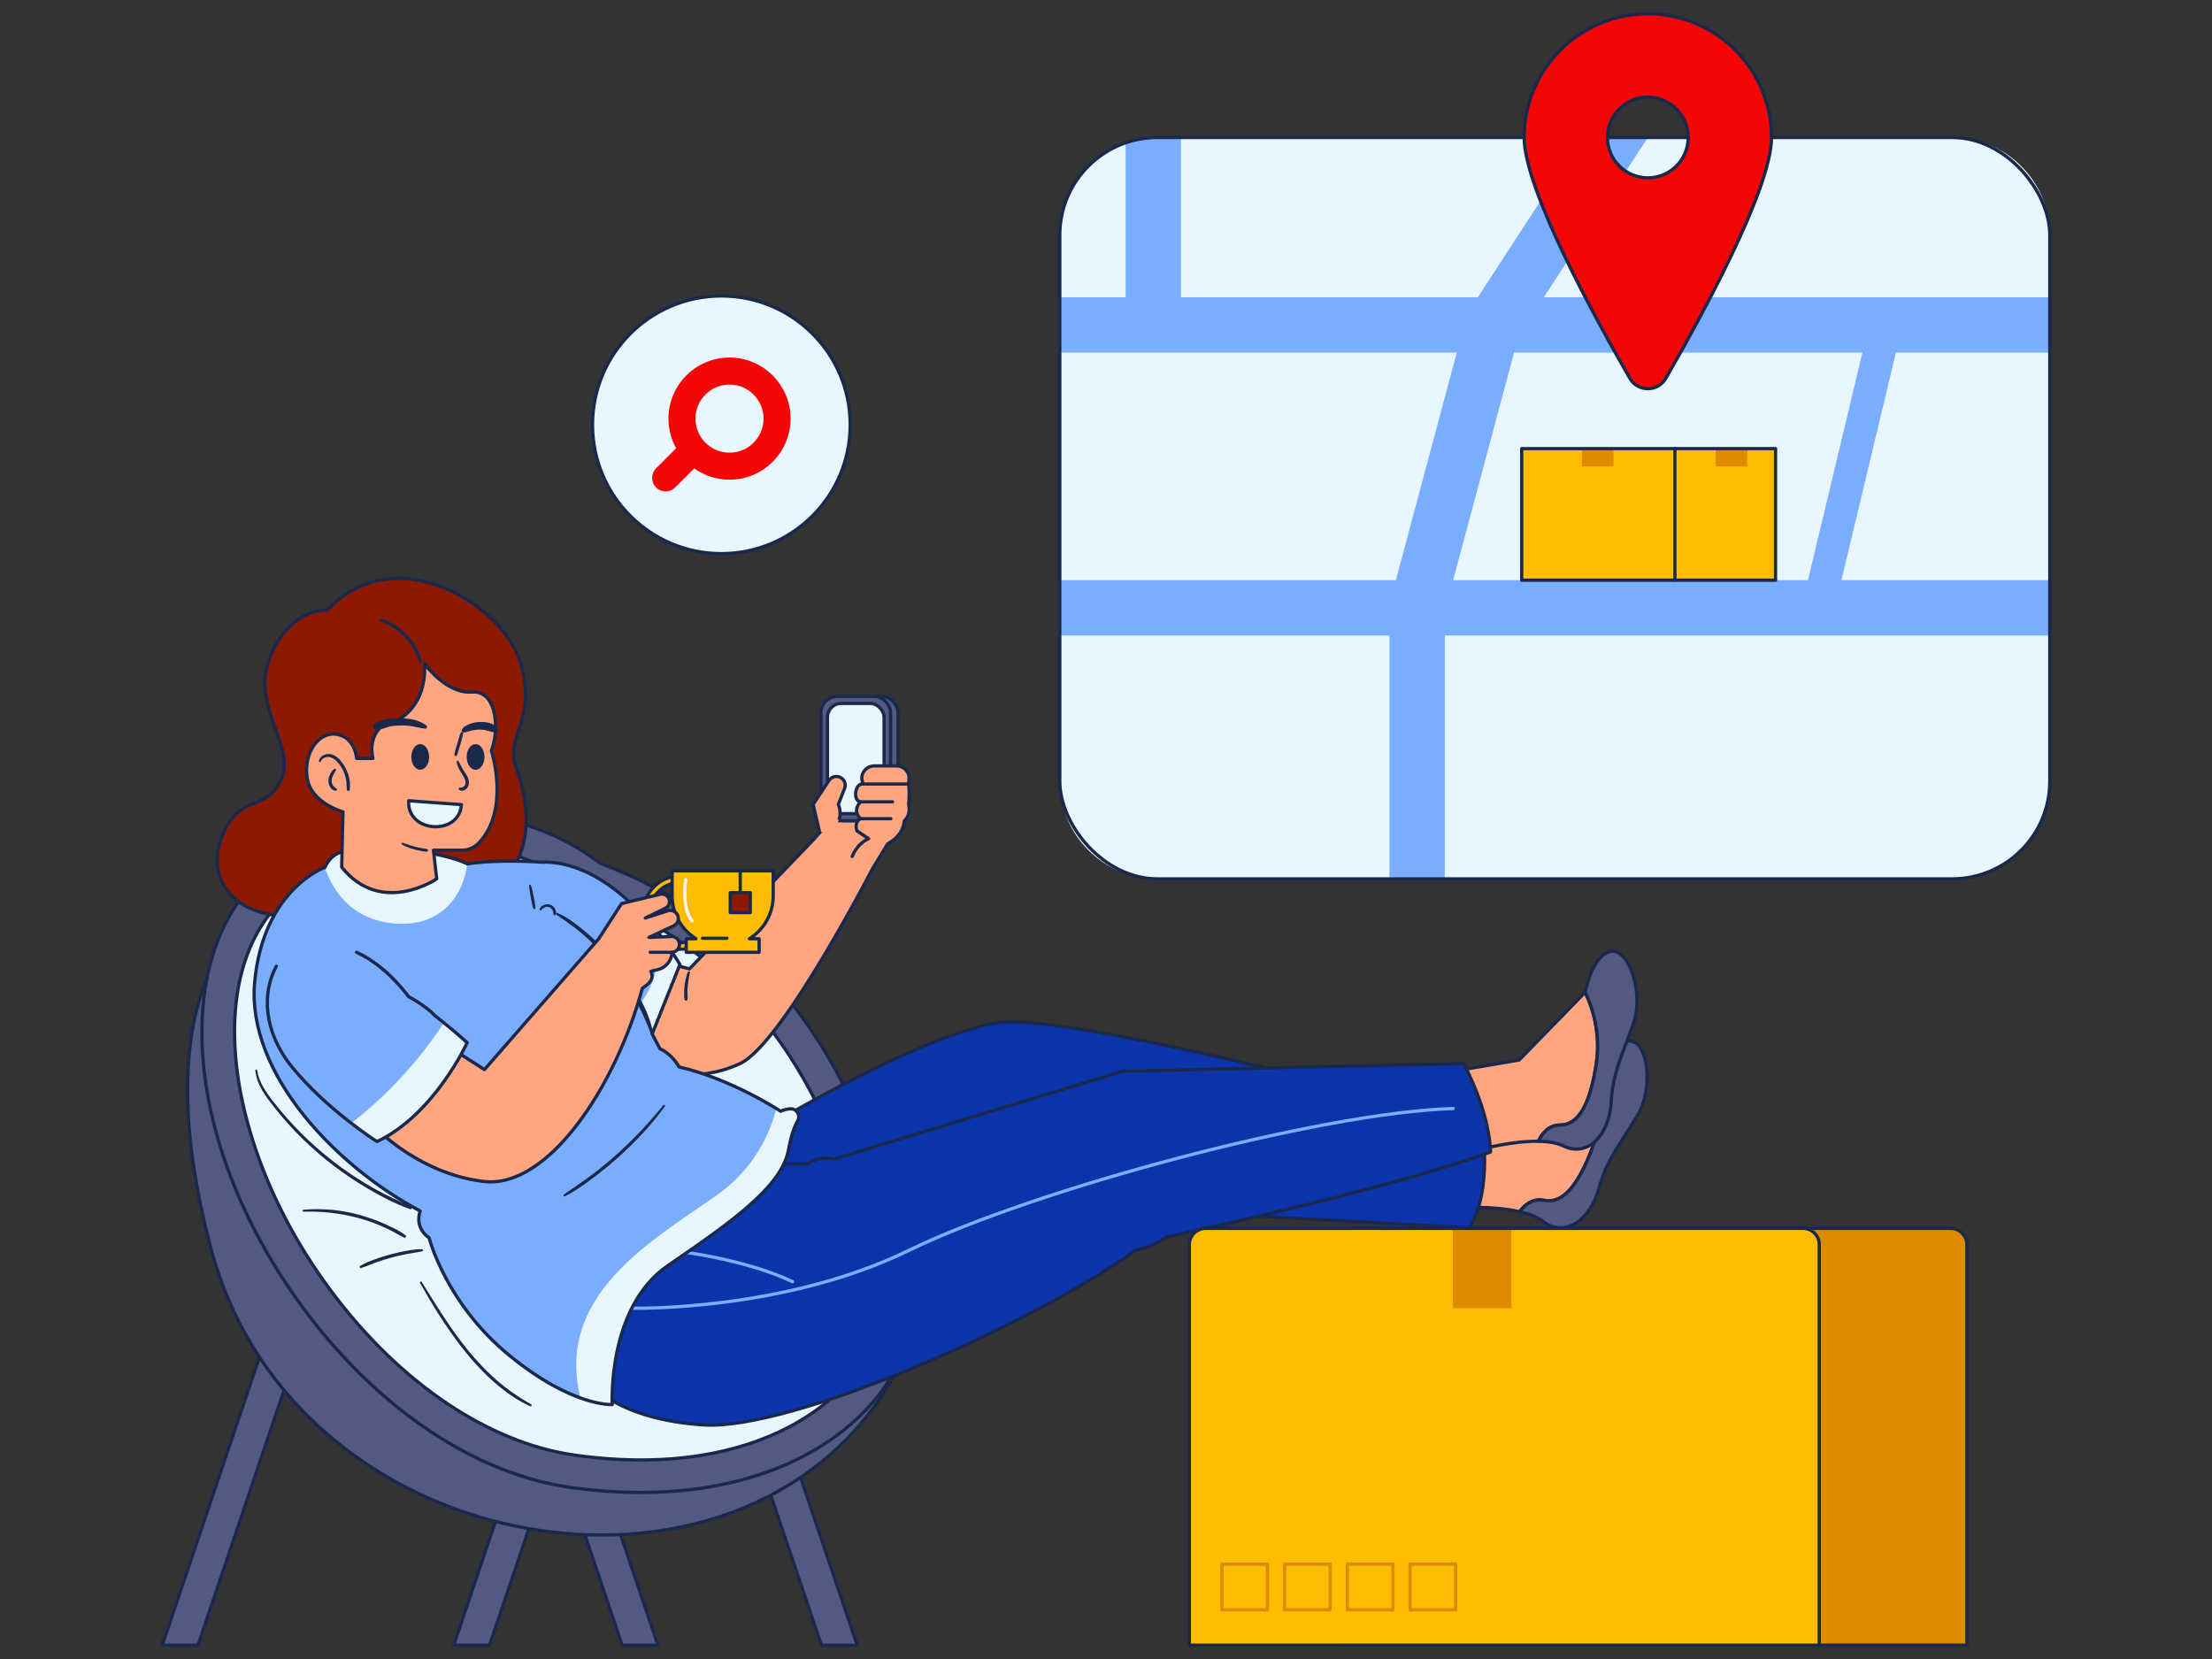 <?xml version="1.0" encoding="UTF-8"?>
<svg id="Package_Tracking" data-name="Package Tracking" xmlns="http://www.w3.org/2000/svg" viewBox="0 0 800 600">
  <rect x="0" y="0" width="800" height="600" fill="#333333" stroke="none"/>
  <g>
    <polygon points="71.623 594.997 58.665 594.997 96.873 481.761 109.83 481.761 71.623 594.997" fill="#525a81"/>
    <polygon points="71.623 594.997 58.665 594.997 96.873 481.761 109.83 481.761 71.623 594.997" fill="none" stroke="#1a284c" stroke-linecap="round" stroke-linejoin="round" stroke-width="1.177"/>
    <polygon points="177.056 594.997 164.099 594.997 182.74 539.777 195.698 539.777 177.056 594.997" fill="#525a81"/>
    <polygon points="177.056 594.997 164.099 594.997 182.74 539.777 195.698 539.777 177.056 594.997" fill="none" stroke="#1a284c" stroke-linecap="round" stroke-linejoin="round" stroke-width="1.177"/>
    <polygon points="310.021 595 297.062 595 276.594 534.326 289.553 534.326 310.021 595" fill="#525a81"/>
    <polygon points="310.021 595 297.062 595 276.594 534.326 289.553 534.326 310.021 595" fill="none" stroke="#1a284c" stroke-linecap="round" stroke-linejoin="round" stroke-width="1.177"/>
    <polygon points="237.954 595 224.995 595 208.705 546.731 221.664 546.731 237.954 595" fill="#525a81"/>
    <polygon points="237.954 595 224.995 595 208.705 546.731 221.664 546.731 237.954 595" fill="none" stroke="#1a284c" stroke-linecap="round" stroke-linejoin="round" stroke-width="1.177"/>
    <path d="M84.829,338.686s-31.558,25.555-8.646,112.473c30.713,116.509,198.215,141.24,249.007,42.971L84.829,338.686Z" fill="#525a81"/>
    <path d="M84.829,338.686s-31.558,25.555-8.646,112.473c30.713,116.509,198.215,141.24,249.007,42.971L84.829,338.686Z" fill="none" stroke="#1a284c" stroke-linecap="round" stroke-linejoin="round" stroke-width="1.177"/>
    <path d="M138.501,302.301c-2.143,.107-50.787,3.15-58.376,54.617-4.931,33.451,8.821,76.665,35.891,112.779,26.142,34.876,59.852,57.476,92.486,62.008,71.512,9.927,106.134-23.89,111.699-41.824,5.062-16.309-6.458-134.83-107.33-171.493-.602-.218-1.166-.529-1.672-.921-19.572-15.158-43.106-20.144-71.951-15.246-.248,.042-.497,.069-.748,.081Z" fill="#e8f6ff"/>
    <path d="M138.501,302.301c-2.143,.107-50.787,3.15-58.376,54.617-4.931,33.451,8.821,76.665,35.891,112.779,26.142,34.876,59.852,57.476,92.486,62.008,71.512,9.927,106.134-23.89,111.699-41.824,5.062-16.309-6.458-134.83-107.33-171.493-.602-.218-1.166-.529-1.672-.921-19.572-15.158-43.106-20.144-71.951-15.246-.248,.042-.497,.069-.748,.081Z" fill="none" stroke="#1a284c" stroke-linecap="round" stroke-linejoin="round" stroke-width="1.177"/>
    <path d="M231.8,539.777c-7.791,.001-16.217-.549-25.308-1.813-34.186-4.746-69.153-27.959-95.936-63.689-28.03-37.394-41.648-80.852-36.428-116.252,4.528-30.713,22.468-45.995,36.72-53.407,14.03-7.296,27.126-8.491,29.614-8.657,29.996-5.024,55.79,.464,76.69,16.317,54.014,19.973,81.285,62.465,94.663,94.681,14.838,35.732,17.654,71.152,13.982,82.983-3.21,10.341-13.916,25.294-34.342,36.241-12.435,6.665-32.019,13.596-59.655,13.596Zm-90.399-232.084c-2.042,.102-48.398,3.002-55.63,52.048-4.699,31.878,8.406,73.059,34.203,107.475,24.912,33.235,57.037,54.773,88.136,59.091,68.148,9.46,101.142-22.766,106.445-39.857,4.824-15.542-6.154-128.488-102.282-163.427-.574-.208-1.111-.505-1.593-.878-18.651-14.445-41.078-19.197-68.567-14.529-.236,.04-.474,.066-.713,.077Zm-.272-5.879h0Z" fill="#525a81"/>
    <path d="M231.8,539.777c-7.791,.001-16.217-.549-25.308-1.813-34.186-4.746-69.153-27.959-95.936-63.689-28.03-37.394-41.648-80.852-36.428-116.252,4.528-30.713,22.468-45.995,36.72-53.407,14.03-7.296,27.126-8.491,29.614-8.657,29.996-5.024,55.79,.464,76.69,16.317,54.014,19.973,81.285,62.465,94.663,94.681,14.838,35.732,17.654,71.152,13.982,82.983-3.21,10.341-13.916,25.294-34.342,36.241-12.435,6.665-32.019,13.596-59.655,13.596Zm-90.399-232.084c-2.042,.102-48.398,3.002-55.63,52.048-4.699,31.878,8.406,73.059,34.203,107.475,24.912,33.235,57.037,54.773,88.136,59.091,68.148,9.46,101.142-22.766,106.445-39.857,4.824-15.542-6.154-128.488-102.282-163.427-.574-.208-1.111-.505-1.593-.878-18.651-14.445-41.078-19.197-68.567-14.529-.236,.04-.474,.066-.713,.077Zm-.272-5.879h0Z" fill="none" stroke="#1a284c" stroke-linecap="round" stroke-linejoin="round" stroke-width="1.177"/>
    <path d="M109.76,438.232c9.879-.319,19.844,1.462,28.882,5.504,1.26,.563,2.5,1.169,3.719,1.815,1.25,.663,2.453,1.425,3.732,2.032,.466,.221,1.071-.403,.599-.776-1.949-1.543-4.311-2.651-6.553-3.699-2.284-1.067-4.633-1.995-7.028-2.78-4.747-1.556-9.757-2.627-14.753-2.909-2.881-.163-5.721-.156-8.598,.092-.456,.039-.471,.737,0,.722h0Z" fill="#1a284c"/>
    <path d="M152.616,451.79c-1.924-.044-3.856,.275-5.747,.609-1.93,.341-3.843,.778-5.735,1.29-1.854,.502-3.69,1.076-5.495,1.733-1.857,.676-3.686,1.39-5.379,2.414-.392,.237-.141,.91,.321,.76,1.822-.592,3.579-1.35,5.382-2.002,1.807-.653,3.638-1.24,5.491-1.748s3.727-.934,5.614-1.297c1.878-.362,3.786-.586,5.649-1.016,.425-.098,.319-.736-.101-.745h0Z" fill="#1a284c"/>
    <path d="M92.354,387.159c.459,5.199,3.848,9.527,6.97,13.48,3.1,3.925,6.444,7.652,10.014,11.155,7.144,7.009,15.185,13.128,23.827,18.175,4.83,2.821,9.884,5.474,15.165,7.347,.503,.178,.857-.641,.367-.87-4.441-2.071-8.887-4.083-13.167-6.478-4.304-2.408-8.459-5.08-12.438-7.993-7.94-5.813-15.183-12.614-21.494-20.165-1.795-2.148-3.574-4.342-5.142-6.661-1.659-2.453-3.037-5.114-3.442-8.08-.051-.371-.693-.287-.659,.089h0Z" fill="#1a284c"/>
    <path d="M151.921,463.981c3.853,6.998,8.102,13.834,12.821,20.283,4.624,6.32,9.809,12.29,15.893,17.251,3.412,2.783,7.062,5.261,11.087,7.065,.444,.199,.83-.413,.39-.667-3.349-1.935-6.629-4.031-9.676-6.416-3.033-2.374-5.854-5.011-8.496-7.812-5.418-5.743-10.069-12.178-14.355-18.795-2.409-3.719-4.703-7.511-7.072-11.255-.235-.372-.805-.042-.592,.346h0Z" fill="#1a284c"/>
  </g>
  <path d="M118.394,220.626s-13.418-.942-20.715,16.949,9.651,32.531,4.002,44.396c-5.65,11.865-14.359,5.038-20.715,18.927-6.356,13.889,0,28.248,20.244,30.367,20.244,2.119,60.498,4.082,76.505-8.434,16.007-12.517,13.889-31.621,9.181-44.432-4.708-12.811,7.533-17.048,1.412-38.469-6.12-21.421-45.432-45.432-69.914-19.303Z" fill="#8c1a00"/>
  <path d="M118.394,220.626s-13.418-.942-20.715,16.949,9.651,32.531,4.002,44.396c-5.65,11.865-14.359,5.038-20.715,18.927-6.356,13.889,0,28.248,20.244,30.367,20.244,2.119,60.498,4.082,76.505-8.434,16.007-12.517,13.889-31.621,9.181-44.432-4.708-12.811,7.533-17.048,1.412-38.469-6.12-21.421-45.432-45.432-69.914-19.303Z" fill="none" stroke="#1a284c" stroke-linecap="round" stroke-linejoin="round" stroke-width="1.177"/>
  <rect x="383.291" y="49.726" width="358.043" height="268.121" rx="35.31" ry="35.31" fill="#7badff"/>
  <path d="M547.577,127.526l-22.022,82.308h128.317l19.703-82.308h-125.998Zm0,0l-22.022,82.308h128.317l19.703-82.308h-125.998Zm-164.286-42.49v22.481h23.811V51.656c-13.865,4.755-23.811,17.902-23.811,33.38Zm0,144.806v52.694c0,19.503,15.807,35.31,35.31,35.31h83.92v-88.004h-119.23Zm0-102.317v82.308h121.549l22.022-82.308h-143.57Zm43.82-77.8v57.791h107.354l37.629-57.791h-144.983Zm120.466,77.8l-22.022,82.308h128.317l19.703-82.308h-125.998Zm158.448-77.8h-110.061l-37.617,57.791h182.988v-22.481c0-19.503-15.807-35.31-35.31-35.31Zm-20.35,77.8l-19.703,82.308h75.363V127.526h-55.66Zm-163.144,102.317v88.004h183.494c19.503,0,35.31-15.807,35.31-35.31v-52.694h-218.804Z" fill="#e8f6ff"/>
  <rect x="383.291" y="49.726" width="358.043" height="268.121" rx="35.31" ry="35.31" fill="none" stroke="#1a284c" stroke-linecap="round" stroke-linejoin="round" stroke-width="1.177"/>
  <rect x="550.346" y="162.247" width="91.806" height="47.586" fill="#febc02"/>
  <rect x="620.496" y="162.247" width="11.437" height="6.432" fill="#de8b00"/>
  <rect x="572.094" y="162.247" width="11.437" height="6.432" fill="#de8b00"/>
  <rect x="550.346" y="162.247" width="91.806" height="47.586" fill="none" stroke="#1a284c" stroke-linecap="round" stroke-linejoin="round" stroke-width="1.177"/>
  <line x1="605.744" y1="162.247" x2="605.744" y2="209.833" fill="none" stroke="#1a284c" stroke-linecap="round" stroke-linejoin="round" stroke-width="1.177"/>
  <path d="M595.963,5c-24.701,0-44.726,20.024-44.726,44.726,0,18.768,25.82,65.655,38.224,87.097,2.894,5.003,10.109,5.003,13.003,0,12.404-21.441,38.224-68.328,38.224-87.097,0-24.701-20.024-44.726-44.726-44.726Zm0,59.321c-8.06,0-14.595-6.534-14.595-14.595s6.534-14.595,14.595-14.595,14.595,6.534,14.595,14.595-6.534,14.595-14.595,14.595Z" fill="#F50605"/>
  <path d="M595.963,5c-24.701,0-44.726,20.024-44.726,44.726,0,18.768,25.82,65.655,38.224,87.097,2.894,5.003,10.109,5.003,13.003,0,12.404-21.441,38.224-68.328,38.224-87.097,0-24.701-20.024-44.726-44.726-44.726Zm0,59.321c-8.06,0-14.595-6.534-14.595-14.595s6.534-14.595,14.595-14.595,14.595,6.534,14.595,14.595-6.534,14.595-14.595,14.595Z" fill="none" stroke="#1a284c" stroke-linecap="round" stroke-linejoin="round" stroke-width="1.177"/>
  <g>
    <circle cx="260.889" cy="153.633" r="46.593" fill="#e8f6ff"/>
    <circle cx="260.889" cy="153.633" r="46.593" fill="none" stroke="#1a284c" stroke-linecap="round" stroke-linejoin="round" stroke-width="1.177"/>
    <path d="M263.839,129.307c-12.18,0-22.089,9.909-22.089,22.09,0,3.891,1.015,7.548,2.788,10.726l-7.258,7.258c-1.909,1.909-1.909,5.003,0,6.912,.955,.954,2.205,1.431,3.456,1.431s2.501-.477,3.456-1.431l6.884-6.884c3.607,2.564,8.01,4.078,12.763,4.078,12.18,0,22.09-9.909,22.09-22.09s-9.909-22.09-22.09-22.09Zm0,34.405c-6.79,0-12.315-5.525-12.315-12.315s5.525-12.315,12.315-12.315,12.315,5.525,12.315,12.315-5.525,12.315-12.315,12.315Z" fill="#F50605"/>
  </g>
  <path d="M575.938,415.058c-5.143,13.671-10.77,20.502-17.528,19.066-4.168-.886-7.16,1.872-8.838,4.102-9.222-2.128-20.634-1.485-20.634-1.485l-4.245-29.684,24.183,.976,28.425-18.988s3.788,12.356-1.365,26.014Z" fill="#ffa580"/>
  <path d="M575.938,415.058c-5.143,13.671-10.77,20.502-17.528,19.066-4.168-.886-7.16,1.872-8.838,4.102-9.222-2.128-20.634-1.485-20.634-1.485l-4.245-29.684,24.183,.976,28.425-18.988s3.788,12.356-1.365,26.014Z" fill="none" stroke="#1a284c" stroke-linecap="round" stroke-linejoin="round" stroke-width="1.177"/>
  <path d="M592.209,403.439c-5.967,9.959-11.021,15.623-13.98,26.546-2.97,10.92-12.166,17.955-20.153,11.769-2.118-1.641-5.163-2.77-8.504-3.528,1.677-2.231,4.67-4.988,8.838-4.102,6.758,1.436,12.385-5.394,17.528-19.066,5.152-13.657,1.365-26.014,1.365-26.014,0,0,5.192-12.373,11.967-12.546,6.773-.161,8.906,16.982,2.939,26.94Z" fill="#525a81"/>
  <path d="M592.209,403.439c-5.967,9.959-11.021,15.623-13.98,26.546-2.97,10.92-12.166,17.955-20.153,11.769-2.118-1.641-5.163-2.77-8.504-3.528,1.677-2.231,4.67-4.988,8.838-4.102,6.758,1.436,12.385-5.394,17.528-19.066,5.152-13.657,1.365-26.014,1.365-26.014,0,0,5.192-12.373,11.967-12.546,6.773-.161,8.906,16.982,2.939,26.94Z" fill="none" stroke="#1a284c" stroke-linecap="round" stroke-linejoin="round" stroke-width="1.177"/>
  <path d="M577.342,384.618c-2.189,14.442-6.273,22.292-13.182,22.292-4.261,0-6.615,3.319-7.792,5.85-9.463-.165-20.492,2.837-20.492,2.837l-10.322-28.154,23.858-4.072,23.858-24.482s6.273,11.299,4.072,25.729Z" fill="#ffa580"/>
  <path d="M577.342,384.618c-2.189,14.442-6.273,22.292-13.182,22.292-4.261,0-6.615,3.319-7.792,5.85-9.463-.165-20.492,2.837-20.492,2.837l-10.322-28.154,23.858-4.072,23.858-24.482s6.273,11.299,4.072,25.729Z" fill="none" stroke="#1a284c" stroke-linecap="round" stroke-linejoin="round" stroke-width="1.177"/>
  <path d="M590.842,369.87c-3.766,10.981-7.533,17.573-8.157,28.872-.636,11.299-8.168,20.091-17.267,15.701-2.413-1.165-5.626-1.636-9.051-1.683,1.177-2.531,3.531-5.85,7.792-5.85,6.909,0,10.993-7.851,13.182-22.292,2.201-14.43-4.072-25.729-4.072-25.729,0,0,2.507-13.182,9.098-14.76,6.591-1.565,12.241,14.76,8.474,25.741Z" fill="#525a81"/>
  <path d="M590.842,369.87c-3.766,10.981-7.533,17.573-8.157,28.872-.636,11.299-8.168,20.091-17.267,15.701-2.413-1.165-5.626-1.636-9.051-1.683,1.177-2.531,3.531-5.85,7.792-5.85,6.909,0,10.993-7.851,13.182-22.292,2.201-14.43-4.072-25.729-4.072-25.729,0,0,2.507-13.182,9.098-14.76,6.591-1.565,12.241,14.76,8.474,25.741Z" fill="none" stroke="#1a284c" stroke-linecap="round" stroke-linejoin="round" stroke-width="1.177"/>
  <path d="M282.311,404.709s51.788-30.759,78.781-34.839c26.992-4.08,174.785,36.095,174.785,36.095,0,0,4.288,24.287-4.5,38.097l-150.825-8.28-131.196,26.992,32.956-58.065Z" fill="#0b34ab"/>
  <path d="M282.311,404.709s51.788-30.759,78.781-34.839c26.992-4.08,174.785,36.095,174.785,36.095,0,0,4.288,24.287-4.5,38.097l-150.825-8.28-131.196,26.992,32.956-58.065Z" fill="none" stroke="#1a284c" stroke-linecap="round" stroke-linejoin="round" stroke-width="1.177"/>
  <path d="M213.261,500.282s10.358,13.182,41.43,15.066c31.073,1.883,116.288-34.839,156.306-63.323,0,0,6.277-.863,10.671-4.63,0,0,78.781-16.635,117.386-30.759,0,0,.272-12.868-9.73-32.014l-123.35,2.825-104.204,31.701s-5.65-1.256-9.73,1.883h-19.46c-35.893,19.451-60.471,43.792-59.321,79.251Z" fill="#0b34ab"/>
  <path d="M243.093,452.267s25.267,2.612,43.542,11.268" fill="none" stroke="#7badff" stroke-linecap="round" stroke-linejoin="round" stroke-width="1.177"/>
  <path d="M228.499,473.139s54.755,1.263,100.108-20.872c45.354-22.135,149.122-49.943,196.947-51.348" fill="none" stroke="#7badff" stroke-linecap="round" stroke-linejoin="round" stroke-width="1.177"/>
  <path d="M213.261,500.282s10.358,13.182,41.43,15.066c31.073,1.883,116.288-34.839,156.306-63.323,0,0,6.277-.863,10.671-4.63,0,0,78.781-16.635,117.386-30.759,0,0,.272-12.868-9.73-32.014l-123.35,2.825-104.204,31.701s-5.65-1.256-9.73,1.883h-19.46c-35.893,19.451-60.471,43.792-59.321,79.251Z" fill="none" stroke="#1a284c" stroke-linecap="round" stroke-linejoin="round" stroke-width="1.177"/>
  <path d="M241.563,348.364l7.792,2.047,44.883-46.766,8.161-9.345,22.912,4.7-7.533,10.922s-34.194,67.168-50.053,74.7c-15.859,7.533-32.73,2.621-32.73,2.621l-2.354-14.548,8.922-24.331Z" fill="#ffa580"/>
  <path d="M241.563,348.364l7.792,2.047,44.883-46.766,8.161-9.345,22.912,4.7-7.533,10.922s-34.194,67.168-50.053,74.7c-15.859,7.533-32.73,2.621-32.73,2.621l-2.354-14.548,8.922-24.331Z" fill="none" stroke="#1a284c" stroke-linecap="round" stroke-linejoin="round" stroke-width="1.177"/>
  <path d="M248.731,351.582c-.573,1.609-.971,3.211-1.162,4.912-.095,.842-.138,1.692-.142,2.539-.004,.823-.028,1.7,.182,2.502,.162,.614,1.002,.436,1.052-.142,.068-.78-.037-1.577-.036-2.359,.002-.818,.048-1.634,.121-2.449,.145-1.598,.394-3.225,.773-4.785,.126-.517-.614-.71-.789-.218h0Z" fill="#1a284c"/>
  <path d="M126,307.538s-5.958,.187-8.469,6.15c0,0-22.285,7.847-25.423,41.43-3.139,33.584,30.602,67.481,59.87,82.861,0,0-2.433,5.65,3.217,9.73,0,0,5.963,23.54,28.876,42.372,22.912,18.832,37.35,17.89,37.35,17.89,0,0-1.883-35.153,20.087-50.219,21.971-15.066,41.117-28.248,43.627-41.744,1.053-5.66,2.271-8.835,3.332-10.615,1.122-1.884-.207-4.372-2.4-4.372-1.089,0-2.344,.235-3.757,.863,0,0-17.576-11.613-36.722-16.007,0,0-2.197-4.394-6.905-6.591l-2.825-5.336,10.044-25.109s-21.657-37.978-50.219-37.036c0,0-15.254-1.133-26.706,.628,0,0-12.852-6.965-42.978-4.895Z" fill="#7badff"/>
  <path d="M286.068,401.021c-1.089,0-2.344,.235-3.757,.863,0,0-.545-.359-1.528-.965-2.166,8.457-7.676,21.605-21.658,31.425-22.324,15.679-55.751,34.511-50.101,68.879,.249,1.517,.537,2.955,.841,4.356,7.394,2.659,11.557,2.392,11.557,2.392,0,0-1.883-35.153,20.087-50.219,21.971-15.066,41.117-28.248,43.627-41.744,1.053-5.659,2.272-8.835,3.332-10.615,1.122-1.884-.207-4.372-2.4-4.372Z" fill="#e8f6ff"/>
  <path d="M126,307.538s-5.958,.187-8.469,6.15c0,0,5.066,20.401,27.949,20.401,14.815,0,22.225-10.736,23.498-21.657,0,0-12.852-6.965-42.978-4.895Z" fill="#e8f6ff"/>
  <path d="M239.455,339.332c-1.183,6.884-2.223,16.763-7.946,23.631l4.35,10.988,10.044-25.109s-2.33-4.073-6.448-9.509Z" fill="#e8f6ff"/>
  <path d="M126,307.538s-5.958,.187-8.469,6.15c0,0-22.285,7.847-25.423,41.43-3.139,33.584,30.602,67.481,59.87,82.861,0,0-2.433,5.65,3.217,9.73,0,0,5.963,23.54,28.876,42.372,22.912,18.832,37.35,17.89,37.35,17.89,0,0-1.883-35.153,20.087-50.219,21.971-15.066,41.117-28.248,43.627-41.744,1.053-5.66,2.271-8.835,3.332-10.615,1.122-1.884-.207-4.372-2.4-4.372-1.089,0-2.344,.235-3.757,.863,0,0-17.576-11.613-36.722-16.007,0,0-2.197-4.394-6.905-6.591l-2.825-5.336,10.044-25.109s-21.657-37.978-50.219-37.036c0,0-15.254-1.133-26.706,.628,0,0-12.852-6.965-42.978-4.895Z" fill="none" stroke="#1a284c" stroke-linecap="round" stroke-linejoin="round" stroke-width="1.177"/>
  <path d="M191.37,320.262c.063,.689,.098,1.368,.2,2.056,.104,.699,.239,1.394,.371,2.088,.262,1.382,.499,2.784,.953,4.118,.132,.387,.773,.351,.75-.101-.071-1.395-.361-2.775-.628-4.144-.135-.692-.268-1.386-.42-2.074-.154-.696-.387-1.349-.589-2.028-.1-.336-.671-.291-.637,.086h0Z" fill="#1a284c"/>
  <path d="M195.886,329.054c.57-.876,1.794-1.329,2.782-.936,.472,.188,.864,.557,1.116,.994,.132,.229,.225,.474,.289,.73,.072,.291,.071,.595,.143,.885,.082,.332,.565,.393,.731,.096,.379-.679,.113-1.612-.261-2.237-.392-.655-.994-1.17-1.718-1.417-1.406-.479-3.075,.176-3.787,1.472-.255,.464,.42,.854,.707,.413h0Z" fill="#1a284c"/>
  <path d="M201.224,330.817c2.848,2.015,5.759,3.884,8.444,6.127,2.852,2.383,5.542,4.994,8.027,7.756,5.093,5.66,9.469,11.871,13.021,18.606,.927,1.758,1.777,3.569,2.558,5.397,.755,1.767,1.548,3.542,2.148,5.368,.182,.553,1.001,.33,.873-.241-.379-1.698-.763-3.377-1.338-5.023-.601-1.722-1.313-3.408-2.101-5.052-1.636-3.413-3.58-6.673-5.718-9.795-4.367-6.376-9.61-12.192-15.57-17.116-3.037-2.51-6.326-5.105-9.968-6.669-.437-.188-.774,.361-.376,.643h0Z" fill="#1a284c"/>
  <path d="M123.573,313.609c14.359,17.89,34.368,4.237,34.368,4.237l-1.177-10.358h10.307c2.313,0,4.526-.955,6.114-2.637,11.421-12.096,4.529-33.379,4.529-33.379,2.825-6.827,2.354-21.892-7.062-21.186s-17.184-10.358-17.184-10.358c0,0,2.589,18.126-16.007,23.305,0,0-4.237,3.531-2.589,11.064h-5.885s-.471-7.533-7.062-8.71c-6.591-1.177-12.241,6.631-10.828,15.792s12.947,12.221,12.947,12.221l-.471,20.009Z" fill="#ffa580"/>
  <path d="M123.573,313.609c14.359,17.89,34.368,4.237,34.368,4.237l-1.177-10.358h10.307c2.313,0,4.526-.955,6.114-2.637,11.421-12.096,4.529-33.379,4.529-33.379,2.825-6.827,2.354-21.892-7.062-21.186s-17.184-10.358-17.184-10.358c0,0,2.589,18.126-16.007,23.305,0,0-4.237,3.531-2.589,11.064h-5.885s-.471-7.533-7.062-8.71c-6.591-1.177-12.241,6.631-10.828,15.792s12.947,12.221,12.947,12.221l-.471,20.009Z" fill="none" stroke="#1a284c" stroke-linecap="round" stroke-linejoin="round" stroke-width="1.177"/>
  <path d="M116,275.372c.5-1.22,1.923-1.778,3.176-1.558,1.525,.268,2.753,1.516,3.63,2.713,.932,1.272,1.631,2.705,2.067,4.22,.451,1.571,.532,3.144,.535,4.768,.001,.597,.986,.776,1.079,.146,.558-3.753-.941-7.891-3.434-10.692-1.129-1.268-2.741-2.404-4.521-2.273-1.418,.104-2.901,1.02-3.183,2.495-.083,.435,.489,.578,.652,.18h0Z" fill="#1a284c"/>
  <path d="M120.841,278.114c-1.259,1.091-2.199,3.002-2.042,4.691,.131,1.398,1.073,3.178,2.689,3.145,.395-.008,.564-.556,.205-.758-.997-.562-1.708-1.438-1.752-2.627-.056-1.51,.907-2.679,1.53-3.964,.201-.413-.28-.792-.632-.487h0Z" fill="#1a284c"/>
  <path d="M147.82,289.599c-.856,11.55,18.212,12.962,19.067,1.412l-19.067-1.412Z" fill="#e8f6ff"/>
  <path d="M147.82,289.599c-.856,11.55,18.212,12.962,19.067,1.412l-19.067-1.412Z" fill="none" stroke="#1a284c" stroke-linecap="round" stroke-linejoin="round" stroke-width="1.177"/>
  <path d="M145.322,305.374c.633,.457,1.42,.765,2.145,1.046,.735,.285,1.483,.539,2.242,.753,.758,.214,1.528,.389,2.301,.536,.775,.147,1.604,.323,2.396,.279,.494-.028,.627-.746,.12-.885-.725-.199-1.501-.255-2.241-.389-.776-.141-1.543-.318-2.306-.519-.736-.194-1.465-.409-2.185-.652-.734-.248-1.475-.569-2.229-.744-.361-.084-.527,.37-.243,.576h0Z" fill="#1a284c"/>
  <path d="M166.672,264.949c-.321,.638-.502,1.328-.705,2.011-.198,.667-.398,1.333-.594,2.001s-.39,1.335-.584,2.003c-.197,.679-.395,1.372-.422,2.082-.016,.416,.57,.555,.771,.209,.355-.612,.558-1.31,.755-1.986,.194-.668,.388-1.336,.58-2.004s.38-1.338,.57-2.007c.195-.688,.406-1.365,.478-2.078,.045-.45-.652-.62-.848-.23h0Z" fill="#1a284c"/>
  <path d="M165.16,275.42c.18,2.085,1.492,3.681,2.506,5.426,.484,.833,.911,1.869,.602,2.84-.229,.72-1.042,1.273-1.751,1.142-.507-.094-.911,.635-.377,.895,.495,.241,.909,.334,1.461,.183,.495-.135,.953-.451,1.285-.839,.777-.908,.841-2.19,.516-3.297-.346-1.176-1.104-2.153-1.756-3.17-.693-1.08-1.189-2.264-1.873-3.346-.162-.256-.642-.178-.613,.166h0Z" fill="#1a284c"/>
  <path d="M167.706,264.915c.953-.041,1.868-.47,2.792-.695,.904-.221,1.767-.334,2.699-.353,.927-.019,1.717,.065,2.599,.261,.979,.218,1.885,.588,2.877,.739,1.052,.16,1.837-.961,1.06-1.821-1.536-1.702-4.351-2.042-6.535-1.91-1.108,.067-2.233,.279-3.27,.68-1.044,.403-2.294,.975-2.851,2-.253,.466,.058,1.125,.631,1.1h0Z" fill="#1a284c"/>
  <path d="M154.232,262.413c-2.546-2.03-6.213-2.613-9.404-2.682-3.1-.067-7.189,.289-9.675,2.341-.663,.547-.133,1.805,.719,1.735,1.53-.126,3.019-.677,4.524-.974,1.466-.289,2.938-.441,4.433-.458,1.499-.018,3,.053,4.476,.333,1.495,.283,2.954,.648,4.463,.829,.547,.066,.895-.779,.465-1.122h0Z" fill="#1a284c"/>
  <ellipse cx="151.978" cy="273.755" rx="3.217" ry="4.643" fill="#1a284c"/>
  <ellipse cx="171.997" cy="273.755" rx="3.217" ry="4.643" fill="#1a284c"/>
  <path d="M137.33,224.4c.763,.48,1.653,.793,2.458,1.2,.766,.387,1.516,.803,2.241,1.264,1.538,.977,2.95,2.146,4.209,3.463,1.238,1.296,2.316,2.734,3.208,4.288,.908,1.581,1.472,3.268,2.215,4.922,.187,.416,.942,.221,.882-.239-.237-1.828-1.097-3.63-2.005-5.215-.954-1.667-2.124-3.218-3.454-4.603-1.31-1.363-2.789-2.567-4.39-3.573-1.5-.943-3.385-2.022-5.189-2.158-.364-.027-.451,.478-.176,.651h0Z" fill="#1a284c"/>
  <path d="M245.883,343.308c-7.302,0-13.242-5.94-13.242-13.241s5.94-13.242,13.242-13.242,13.242,5.941,13.242,13.242-5.94,13.241-13.242,13.241Zm0-24.13c-6.003,0-10.888,4.885-10.888,10.888s4.884,10.887,10.888,10.887,10.888-4.884,10.888-10.887-4.884-10.888-10.888-10.888Z" fill="#febc02"/>
  <path d="M245.883,343.308c-7.302,0-13.242-5.94-13.242-13.241s5.94-13.242,13.242-13.242,13.242,5.941,13.242,13.242-5.94,13.241-13.242,13.241Zm0-24.13c-6.003,0-10.888,4.885-10.888,10.888s4.884,10.887,10.888,10.887,10.888-4.884,10.888-10.887-4.884-10.888-10.888-10.888Z" fill="none" stroke="#1a284c" stroke-linecap="round" stroke-linejoin="round" stroke-width="1.177"/>
  <path d="M279.644,324.014v-9.07h-36.551v9.07c0,6.539,3.446,12.26,8.61,15.49h-3.517v4.905h26.365v-4.905h-3.517c5.164-3.229,8.61-8.95,8.61-15.49Z" fill="#febc02"/>
  <path d="M279.644,324.014v-9.07h-36.551v9.07c0,6.539,3.446,12.26,8.61,15.49h-3.517v4.905h26.365v-4.905h-3.517c5.164-3.229,8.61-8.95,8.61-15.49Z" fill="none" stroke="#1a284c" stroke-linecap="round" stroke-linejoin="round" stroke-width="1.177"/>
  <rect x="264.107" y="322.83" width="7.236" height="7.236" fill="#8c1a00"/>
  <rect x="264.107" y="322.83" width="7.236" height="7.236" fill="none" stroke="#1a284c" stroke-linecap="round" stroke-linejoin="round" stroke-width="1.177"/>
  <line x1="267.725" y1="322.83" x2="267.725" y2="314.944" fill="none" stroke="#1a284c" stroke-linecap="round" stroke-linejoin="round" stroke-width="1.177"/>
  <path d="M232.328,357.394c-9.887,36.252-34.368,72.503-57.202,69.914-22.834-2.589-38.37-18.597-38.37-18.597l25.188-30.367,13.271,8.474,41.342-47.315,8.239-12.712,13.986-3.362c1.399-.336,2.817,.477,3.234,1.854h0c.386,1.276-.211,2.644-1.411,3.228l-7.199,3.504,8.104-2.596c1.64-.525,3.376,.476,3.741,2.159h0c.289,1.331-.381,2.685-1.614,3.263l-8.955,4.192,8.077-.344c1.629-.069,2.987,1.232,2.987,2.862h0c0,1.5-1.157,2.746-2.653,2.857h-0s-.063,.515-.063,.515c-.348,2.825-2.421,5.132-5.192,5.779l-2.448,.571c1.32,2.63-.472,4.476-3.06,6.12Z" fill="#ffa580"/>
  <path d="M232.328,357.394c-9.887,36.252-34.368,72.503-57.202,69.914-22.834-2.589-38.37-18.597-38.37-18.597l25.188-30.367,13.271,8.474,41.342-47.315,8.239-12.712,13.986-3.362c1.399-.336,2.817,.477,3.234,1.854h0c.386,1.276-.211,2.644-1.411,3.228l-7.199,3.504,8.104-2.596c1.64-.525,3.376,.476,3.741,2.159h0c.289,1.331-.381,2.685-1.614,3.263l-8.955,4.192,8.077-.344c1.629-.069,2.987,1.232,2.987,2.862h0c0,1.5-1.157,2.746-2.653,2.857h-0s-.063,.515-.063,.515c-.348,2.825-2.421,5.132-5.192,5.779l-2.448,.571c1.32,2.63-.472,4.476-3.06,6.12Z" fill="none" stroke="#1a284c" stroke-linecap="round" stroke-linejoin="round" stroke-width="1.177"/>
  <path d="M109.821,342.029c8.047-1.685,22.953-1.147,37.97,18.425,0,0,6.042,3.139,9.548,6.905,0,0,5.335,4.08,11.639,9.73,0,0-11.927,26.051-32.629,35.781,0,0-18.242-11.56-30.745-26.992-10.413-12.852-10.883-26.718-5.674-36.435,.832-1.551,1.929-2.924,3.223-4.065,1.877-1.656,4.17-2.825,6.668-3.349Z" fill="#7badff"/>
  <path d="M127.03,406.222c5.422,4.177,9.32,6.648,9.32,6.648,20.702-9.73,32.629-35.781,32.629-35.781-3.281-2.94-6.29-5.447-8.431-7.184-4.567,7.045-15.824,22.672-33.517,36.316Z" fill="#e8f6ff"/>
  <path d="M128.967,344.404c5.894,2.709,12.349,7.61,18.825,16.05,0,0,6.042,3.139,9.548,6.905,0,0,5.335,4.08,11.639,9.73,0,0-11.927,26.051-32.629,35.781,0,0-18.242-11.56-30.745-26.992-10.413-12.852-10.883-26.718-5.674-36.435" fill="none" stroke="#1a284c" stroke-linecap="round" stroke-linejoin="round" stroke-width="1.177"/>
  <line x1="243.093" y1="344.408" x2="235.153" y2="344.408" fill="none" stroke="#1a284c" stroke-linecap="round" stroke-linejoin="round" stroke-width="1.177"/>
  <path d="M239.927,399.691c-7.956,9.785-16.97,18.701-27.16,26.155-2.89,2.114-5.899,4.058-8.795,6.164-.397,.288-.06,.9,.39,.667,2.856-1.48,5.52-3.312,8.13-5.185,2.567-1.842,5.063-3.789,7.492-5.809,4.917-4.091,9.567-8.529,13.818-13.309,2.356-2.649,4.586-5.392,6.691-8.245,.241-.327-.308-.755-.567-.437h0Z" fill="#1a284c"/>
  <g>
    <rect x="299.575" y="251.855" width="25.188" height="44.961" rx="5.885" ry="5.885" fill="#525a81"/>
    <rect x="299.575" y="251.855" width="25.188" height="44.961" rx="5.885" ry="5.885" fill="none" stroke="#1a284c" stroke-linecap="round" stroke-linejoin="round" stroke-width="1.177"/>
    <rect x="296.906" y="251.855" width="25.188" height="44.961" rx="5.885" ry="5.885" fill="#525a81"/>
    <rect x="296.906" y="251.855" width="25.188" height="44.961" rx="5.885" ry="5.885" fill="none" stroke="#1a284c" stroke-linecap="round" stroke-linejoin="round" stroke-width="1.177"/>
    <rect x="299.26" y="254.402" width="20.48" height="39.868" rx="4.997" ry="4.997" fill="#e8f6ff"/>
    <rect x="299.26" y="254.402" width="20.48" height="39.868" rx="4.997" ry="4.997" fill="none" stroke="#1a284c" stroke-linecap="round" stroke-linejoin="round" stroke-width="1.177"/>
  </g>
  <path d="M308.205,309.764s1.569-4.551,5.963-6.434l-4.237-2.825c-.614-1.902-.316-3.42,1.255-4.404-1.917-1.999-1.849-4.038,0-6.111-2.883-.422-1.941-6.856,.942-6.434-.168-.504-.298-1.002-.38-1.491-.446-2.67,1.752-5.061,4.459-5.061h8.072c2.576,0,4.679,2.163,4.491,4.732-.036,.497-.091,.999-.164,1.506,.258,2.652,.33,5.24,0,7.69,.516,2.15,.176,4.178-1.569,6.006,0,0,0,4.979-5.963,8.205l-5.332,8.704-7.537-4.082Z" fill="#ffa580"/>
  <path d="M308.205,309.764s1.569-4.551,5.963-6.434l-4.237-2.825c-.614-1.902-.316-3.42,1.255-4.404-1.917-1.999-1.849-4.038,0-6.111-2.883-.422-1.941-6.856,.942-6.434-.168-.504-.298-1.002-.38-1.491-.446-2.67,1.752-5.061,4.459-5.061h8.072c2.576,0,4.679,2.163,4.491,4.732-.036,.497-.091,.999-.164,1.506,.258,2.652,.33,5.24,0,7.69,.516,2.15,.176,4.178-1.569,6.006,0,0,0,4.979-5.963,8.205l-5.332,8.704" fill="none" stroke="#1a284c" stroke-linecap="round" stroke-linejoin="round" stroke-width="1.177"/>
  <line x1="312.129" y1="283.557" x2="328.607" y2="283.557" fill="none" stroke="#1a284c" stroke-linecap="round" stroke-linejoin="round" stroke-width="1.177"/>
  <line x1="311.187" y1="289.991" x2="322.8" y2="289.991" fill="none" stroke="#1a284c" stroke-linecap="round" stroke-linejoin="round" stroke-width="1.177"/>
  <line x1="311.187" y1="296.102" x2="322.173" y2="296.102" fill="none" stroke="#1a284c" stroke-linecap="round" stroke-linejoin="round" stroke-width="1.177"/>
  <path d="M296.443,301.12l-2.361-10.187,5.76-8.694c1.234-1.862,3.95-1.909,5.248-.091h0c.627,.879,.767,2.016,.37,3.02l-2.276,5.765s1.19,2.56,.377,5.17c-.318,1.021-.943,2.05-2.065,2.937s-2.743,1.63-5.053,2.081Z" fill="#ffa580"/>
  <path d="M296.443,301.12l-2.361-10.187,5.76-8.694c1.234-1.862,3.95-1.909,5.248-.091h0c.627,.879,.767,2.016,.37,3.02l-2.276,5.765s1.19,2.56,.377,5.17" fill="none" stroke="#1a284c" stroke-linecap="round" stroke-linejoin="round" stroke-width="1.177"/>
  <g>
    <path d="M489.409,444.256h216.054c3.248,0,5.885,2.637,5.885,5.885v144.856h-227.824v-144.856c0-3.248,2.637-5.885,5.885-5.885Z" fill="#de8b00"/>
    <path d="M489.409,444.256h216.054c3.248,0,5.885,2.637,5.885,5.885v144.856h-227.824v-144.856c0-3.248,2.637-5.885,5.885-5.885Z" fill="none" stroke="#1a284c" stroke-linecap="round" stroke-linejoin="round" stroke-width="1.177"/>
    <path d="M436.025,444.256h216.054c3.248,0,5.885,2.637,5.885,5.885v144.856h-227.824v-144.856c0-3.248,2.637-5.885,5.885-5.885Z" fill="#febc02"/>
    <rect x="525.451" y="444.256" width="21.186" height="28.882" fill="#de8b00"/>
    <path d="M436.025,444.256h216.054c3.248,0,5.885,2.637,5.885,5.885v144.856h-227.824v-144.856c0-3.248,2.637-5.885,5.885-5.885Z" fill="none" stroke="#1a284c" stroke-linecap="round" stroke-linejoin="round" stroke-width="1.177"/>
    <rect x="441.91" y="565.719" width="16.478" height="16.478" fill="none" stroke="#de8b00" stroke-linecap="round" stroke-linejoin="round" stroke-width="1.177"/>
    <rect x="464.598" y="565.719" width="16.478" height="16.478" fill="none" stroke="#de8b00" stroke-linecap="round" stroke-linejoin="round" stroke-width="1.177"/>
    <rect x="487.286" y="565.719" width="16.478" height="16.478" fill="none" stroke="#de8b00" stroke-linecap="round" stroke-linejoin="round" stroke-width="1.177"/>
    <rect x="509.975" y="565.719" width="16.478" height="16.478" fill="none" stroke="#de8b00" stroke-linecap="round" stroke-linejoin="round" stroke-width="1.177"/>
  </g>
  <line x1="254.063" y1="339.332" x2="262.9" y2="339.332" fill="none" stroke="#1a284c" stroke-linecap="round" stroke-linejoin="round" stroke-width="1.177"/>
  <path d="M248.026,318.16s-1.653,10.202,2.271,14.91" fill="none" stroke="#e8f6ff" stroke-linecap="round" stroke-linejoin="round" stroke-width="1.177"/>
</svg>